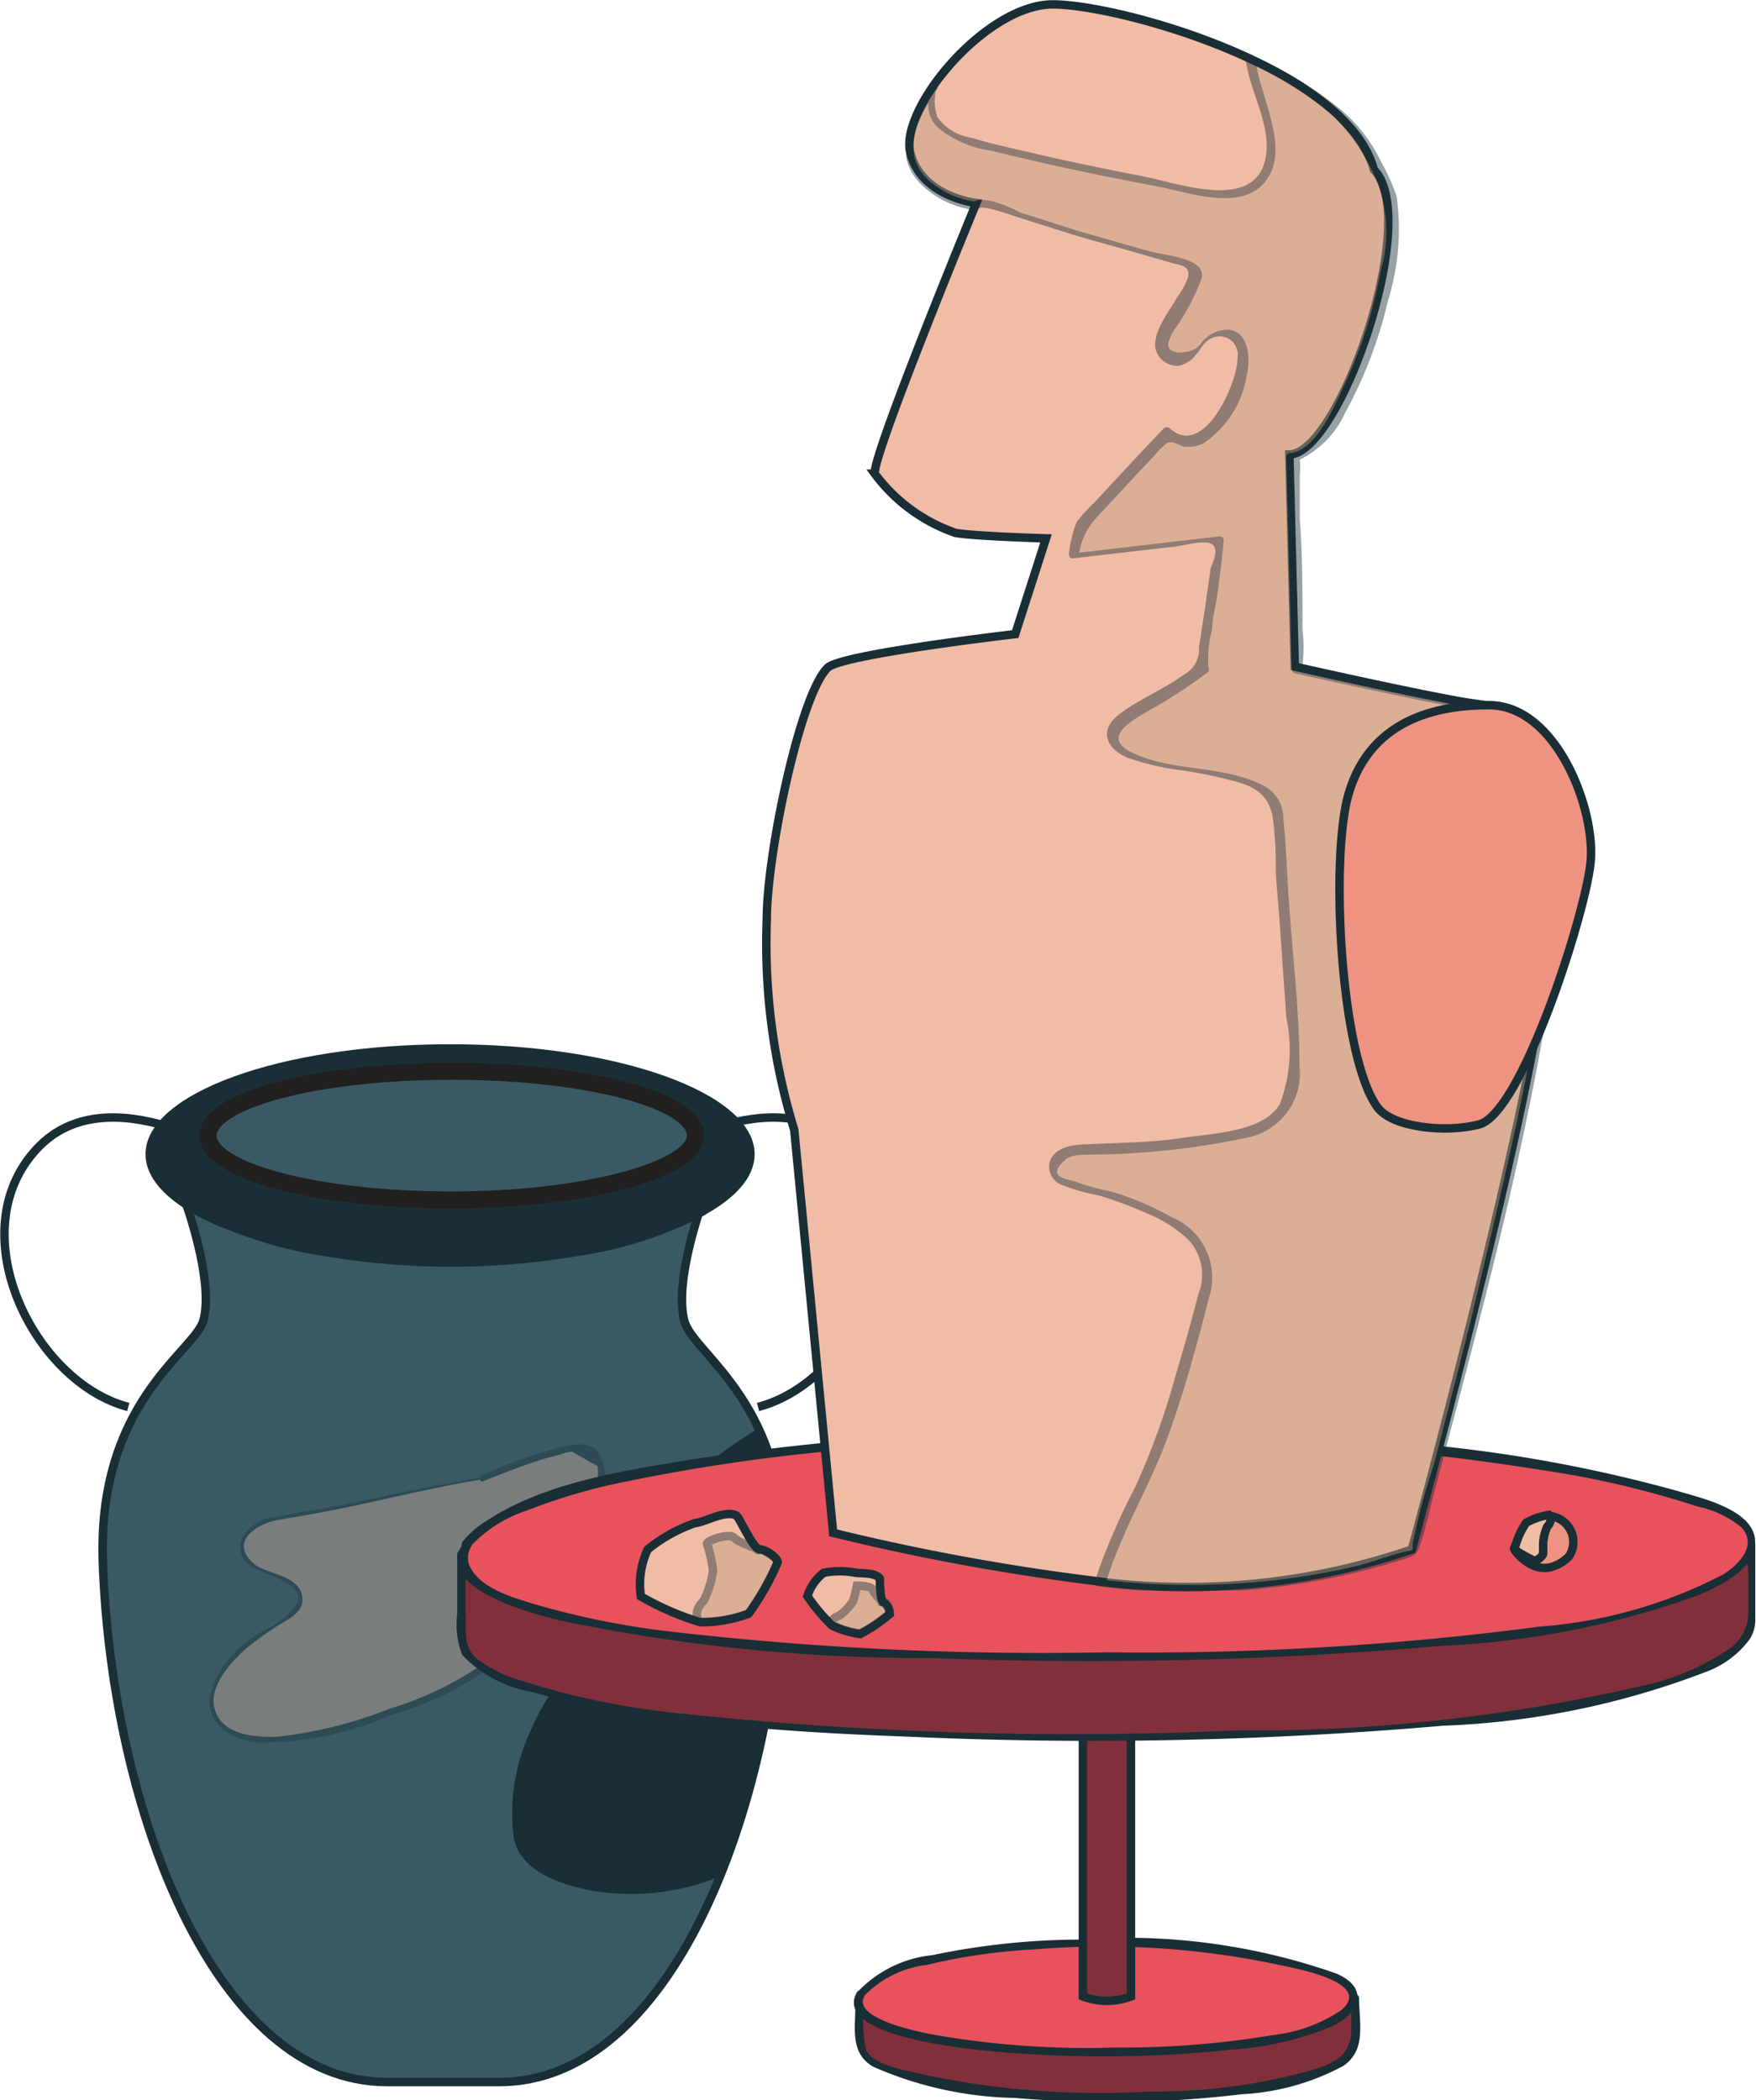 <svg xmlns="http://www.w3.org/2000/svg" xmlns:xlink="http://www.w3.org/1999/xlink" viewBox="0 0 51.89 62.07"><defs><style>.cls-1,.cls-2,.cls-9{fill:none;}.cls-2{stroke:#1a2e36;stroke-width:0.25px;}.cls-2,.cls-9{stroke-miterlimit:10;}.cls-3{fill:#395a65;}.cls-4{clip-path:url(#clip-path);}.cls-5{fill:#1a2e36;}.cls-6{opacity:0.35;}.cls-7{clip-path:url(#clip-path-2);}.cls-8{fill:#f1bca5;}.cls-9{stroke:#221f1f;stroke-width:0.5px;}.cls-10{fill:#81303b;}.cls-11{fill:#e7525c;}.cls-12{opacity:0.45;}.cls-13{clip-path:url(#clip-path-3);}.cls-14{fill:#c29f80;}.cls-15{fill:#ee9381;}.cls-16{clip-path:url(#clip-path-4);}.cls-17{clip-path:url(#clip-path-5);}</style><clipPath id="clip-path"><path class="cls-1" d="M5.43,35.51s.87,2.38.52,3.54C5.66,40,2.86,41.48,3,46.2c.27,7.35,3.33,15.31,8.4,15.31h3.31c5.07,0,8.13-8,8.4-15.31.17-4.72-2.62-6.17-2.92-7.15-.34-1.16.53-3.54.53-3.54l-7.67-2.64Zm7.41-2.72.25.08.26-.08Z"/></clipPath><clipPath id="clip-path-2"><rect class="cls-1" x="6.2" y="42.68" width="11.7" height="8.84"/></clipPath><clipPath id="clip-path-3"><rect class="cls-1" x="26.78" y="1.63" width="19.19" height="45.37"/></clipPath><clipPath id="clip-path-4"><rect class="cls-1" x="20.47" y="45.27" width="2.64" height="2.77"/></clipPath><clipPath id="clip-path-5"><rect class="cls-1" x="24.46" y="46.73" width="1.96" height="1.69"/></clipPath></defs><title>Asset 27</title><g id="Layer_2" data-name="Layer 2"><g id="Layer_1-2" data-name="Layer 1"><path class="cls-2" d="M7.19,34.33s-4-2.67-6.11-.37C-1.2,36.42,1,40.85,3.79,41.58"/><path class="cls-2" d="M19,34.33s4-2.67,6.11-.37c2.28,2.46.11,6.89-2.71,7.62"/><path class="cls-3" d="M12.84,32.81l7.92,2.72s-.87,2.38-.53,3.54c.3,1,3.09,2.43,2.92,7.15-.27,7.35-3.33,15.32-8.4,15.32H11.44c-5.07,0-8.13-8-8.4-15.32C2.86,41.5,5.66,40.05,6,39.07c.35-1.16-.52-3.54-.52-3.54l7.92-2.72"/><g class="cls-4"><path class="cls-5" d="M23.47,41.63a15.19,15.19,0,0,0-3.16,2.27,5.05,5.05,0,0,0-1.58,3.46,1,1,0,0,1-.08.52,1,1,0,0,1-.34.29,6.63,6.63,0,0,0-3.08,5.75,1.78,1.78,0,0,0,.15.76,1.71,1.71,0,0,0,.73.65,6,6,0,0,0,4.42.28,6.26,6.26,0,0,0,2.7-1.47A8.43,8.43,0,0,0,24.7,52,32.11,32.11,0,0,0,27,46.49"/><path class="cls-5" d="M23.44,41.59c-1.88,1.1-4,2.39-4.62,4.61a14.58,14.58,0,0,1-.24,1.54c-.19.45-1,.83-1.37,1.19a6.76,6.76,0,0,0-1.6,2.38,5.71,5.71,0,0,0-.43,3c.18.93,1.23,1.32,2.05,1.51a6.88,6.88,0,0,0,6.06-1.64,11.72,11.72,0,0,0,2.21-3.59A25,25,0,0,0,27,46.51a.06.06,0,1,0-.11,0,34.31,34.31,0,0,1-2.73,6.24,6.49,6.49,0,0,1-5.72,3.08c-1.17,0-3-.36-3.16-1.78a6.12,6.12,0,0,1,.59-3,6.61,6.61,0,0,1,1.76-2.3,5.88,5.88,0,0,0,1-.73,1.42,1.42,0,0,0,.15-.82c.13-2.67,2.64-4.25,4.68-5.5.05,0,0-.11,0-.08"/><g class="cls-6"><g class="cls-7"><path class="cls-8" d="M14.25,43.7c-2.31.35-3.56.78-5.86,1.14a2,2,0,0,0-.85.25.77.77,0,0,0-.38.75c.1.42.6.57,1,.7s.86.51.7.91a.87.87,0,0,1-.41.37,4.39,4.39,0,0,0-2.08,2,1.17,1.17,0,0,0,0,.9,1.27,1.27,0,0,0,.92.62,5.21,5.21,0,0,0,2.41-.21,14.34,14.34,0,0,0,5.4-2.42,6.7,6.7,0,0,0,2.71-5.09.92.92,0,0,0-.26-.75,1,1,0,0,0-.81,0,14.06,14.06,0,0,0-2.46.86"/><path class="cls-5" d="M14.24,43.67c-1.34.2-2.66.5-4,.78-.69.14-1.38.23-2.06.37a1.29,1.29,0,0,0-1,.58.66.66,0,0,0,.15.82c.43.39,2.13.57,1.21,1.46-.36.35-.92.55-1.31.88a3.17,3.17,0,0,0-.94,1.26c-.37,1,.41,1.6,1.37,1.68a9.78,9.78,0,0,0,3.94-.83,9.55,9.55,0,0,0,5.66-4.46,6,6,0,0,0,.57-1.85,2,2,0,0,0-.13-1.42c-.34-.44-1-.21-1.41-.09a13.1,13.1,0,0,0-2.09.77c-.09,0,0,.2.07.16.49-.2,1-.4,1.5-.57.25-.08.51-.16.77-.22a1.19,1.19,0,0,1,.36-.09l.76.43a1.79,1.79,0,0,1,0,.4,5.8,5.8,0,0,1-.88,2.92,9.75,9.75,0,0,1-5.25,3.84,12.79,12.79,0,0,1-3.38.84c-.73,0-1.69-.07-1.83-.95-.09-.61.53-1.29.94-1.65a9.27,9.27,0,0,1,1.27-.88c.2-.14.4-.29.41-.55,0-.77-1.05-.75-1.44-1.09-.73-.63.06-1.15.62-1.27.3-.07.6-.1.9-.16q.86-.15,1.68-.33c1.18-.26,2.35-.53,3.53-.73,0,0,0-.06,0,0"/></g></g></g><path class="cls-2" d="M12.84,32.8l7.92,2.72s-.87,2.38-.53,3.54c.3,1,3.09,2.43,2.92,7.15-.27,7.35-3.33,15.32-8.4,15.32H11.44c-5.07,0-8.13-8-8.4-15.32C2.86,41.49,5.66,40,6,39.06c.35-1.16-.52-3.54-.52-3.54l7.92-2.72"/><path class="cls-5" d="M22.3,34.11c0,1.8-4,3.26-9,3.26s-9-1.46-9-3.26,4-3.25,9-3.25,9,1.45,9,3.25"/><path class="cls-5" d="M20.86,35.89a11.57,11.57,0,0,1-3.67,1.21,22.46,22.46,0,0,1-7.73,0,11.36,11.36,0,0,1-3.67-1.23A12.91,12.91,0,0,0,9.47,37a23.61,23.61,0,0,0,3.85.3A23.81,23.81,0,0,0,17.18,37a13.19,13.19,0,0,0,3.68-1.13"/><path class="cls-3" d="M20.55,33.56c0,1-3.23,1.9-7.2,1.9s-7.2-.85-7.2-1.9,3.22-1.9,7.2-1.9,7.2.85,7.2,1.9"/><path class="cls-9" d="M20.55,33.56c0,1-3.23,1.9-7.2,1.9s-7.2-.85-7.2-1.9,3.22-1.9,7.2-1.9S20.55,32.51,20.55,33.56Z"/><path class="cls-10" d="M25.37,59.16,40,59.05s0,1.07,0,1.27c0,.59-1.29,1.49-6.58,1.6-4.67.1-8-.71-8-1.43l0-1.33"/><path class="cls-5" d="M25.37,59.29l11.4-.09,2.55,0a2.08,2.08,0,0,0,.61,0c.17-.07,0,.17,0-.11,0,.29,0,.58,0,.88,0,.74-.46,1-1.14,1.2a17.17,17.17,0,0,1-4.84.64,24.92,24.92,0,0,1-6.84-.54c-.4-.1-1.31-.25-1.52-.69a4.65,4.65,0,0,1-.06-1.4.13.13,0,0,0-.25,0c0,.73-.18,1.5.53,1.9A10.88,10.88,0,0,0,30,62a32.62,32.62,0,0,0,6.7-.11,7.08,7.08,0,0,0,3-.84c.67-.47.47-1.21.46-2a.12.12,0,0,0-.12-.12l-12.8.1H25.37a.13.13,0,0,0,0,.25"/><path class="cls-11" d="M25.41,58.94c1.09-1.81,10.88-2.09,14.31-.36.68.34.76,1.89-6.29,2-5.13.12-8.48-.65-8-1.67h0"/><path class="cls-5" d="M25.52,59a3.07,3.07,0,0,1,1.86-.93,17.16,17.16,0,0,1,3.19-.46,24.78,24.78,0,0,1,7.19.45c.45.1,2.86.51,1.87,1.35a4.52,4.52,0,0,1-2,.73,27,27,0,0,1-4.67.37,26.14,26.14,0,0,1-5.37-.38c-.33-.06-2.42-.46-2.05-1.13.08-.14-.14-.26-.22-.12-.82,1.47,4.37,1.78,4.89,1.81a35.66,35.66,0,0,0,6.2-.12,9.08,9.08,0,0,0,3-.71c.85-.43,1-1.15.07-1.54a18.75,18.75,0,0,0-7.62-1,21.54,21.54,0,0,0-4.31.46,3.54,3.54,0,0,0-2.23,1.11c-.08.13.13.26.22.12"/><path class="cls-10" d="M32,59a2,2,0,0,0,1.42,0V47.56H32Z"/><path class="cls-2" d="M32,59a2,2,0,0,0,1.42,0V47.56H32Z"/><path class="cls-10" d="M13.64,45.93l38.1-.26s0,1.9,0,2.31c-.05,1.22-3.37,3.08-17.13,3.32-11.95.21-20.18-.86-20.92-2.61-.08-.2-.06-2.76,0-2.76"/><path class="cls-5" d="M13.64,46.05,24.17,46l19-.13,6.71,0h1.64a1.13,1.13,0,0,0,.26,0c-.49.13,0-.24-.12,0s0,.39,0,.46c0,.44,0,.88,0,1.32A1.29,1.29,0,0,1,51,48.79a7.08,7.08,0,0,1-2.35,1,51.24,51.24,0,0,1-12.16,1.35,108.89,108.89,0,0,1-16.35-.5,22.66,22.66,0,0,1-4.82-1A3.9,3.9,0,0,1,14.07,49c-.37-.34-.3-.77-.31-1.25s0-1.21,0-1.81c0-.17-.24-.16-.25,0,0,.58,0,1.17,0,1.75a2.51,2.51,0,0,0,.15,1.22A3.71,3.71,0,0,0,15.71,50a26.16,26.16,0,0,0,4.46.84c2.19.27,4.39.4,6.59.48A120.26,120.26,0,0,0,42.64,51a24.1,24.1,0,0,0,7.74-1.58,2.81,2.81,0,0,0,1.34-1,1.1,1.1,0,0,0,.15-.59c0-.72,0-1.45,0-2.17a.12.12,0,0,0-.13-.12l-12.91.08-20.49.14-4.7,0a.13.13,0,0,0,0,.25"/><path class="cls-11" d="M13.76,45.67C16.59,41.94,42,41.13,51,44.7c1.76.7,2,3.92-16.37,4.24-13.34.22-22-1.13-20.87-3.25l0,0"/><path class="cls-5" d="M13.85,45.76a3.91,3.91,0,0,1,1.72-1.12,17,17,0,0,1,3-.87,56,56,0,0,1,8.55-1.07,79.74,79.74,0,0,1,19.4.9,28.1,28.1,0,0,1,3.64.92,3,3,0,0,1,1.29.61c.5.53-.06,1.1-.53,1.4a14,14,0,0,1-5.42,1.54,89.49,89.49,0,0,1-12.78.76,95.54,95.54,0,0,1-12.88-.61,24.07,24.07,0,0,1-4-.8c-.6-.18-1.61-.46-1.93-1.08a.61.61,0,0,1,0-.61c.09-.13-.13-.25-.22-.12-.93,1.32,2.08,2.08,2.77,2.26A52.55,52.55,0,0,0,27.54,49a120.18,120.18,0,0,0,15.06-.36,25.81,25.81,0,0,0,7.54-1.48c.64-.27,1.82-.8,1.72-1.68s-1.6-1.21-2.26-1.41a42.85,42.85,0,0,0-8.79-1.48,92.44,92.44,0,0,0-10.66-.29,73.53,73.53,0,0,0-9.71.83c-2,.33-4.37.68-6.1,1.84a2.71,2.71,0,0,0-.67.59c-.1.13.08.3.18.18"/><path class="cls-8" d="M28.85,6s-3.09,7.49-3,8a5,5,0,0,0,2.39,1.75c.58.1,2.67.16,2.67.16L30,18.74s-5.19.6-5.55,1c-.82.82-1.79,5.55-1.79,7.39a18.77,18.77,0,0,0,.81,6.26L24.62,45.3a66.89,66.89,0,0,0,7.65,1.41,20.5,20.5,0,0,0,9.45-.92s3.72-13.63,4-17.68c.37-4.79-1-6.37-1.76-7.27-.65,0-5.7-1.14-5.7-1.14l-.16-6.27c1.48,0,3.91-7,2.5-8.41-.8-3-7.52-4.89-9.49-4.89S26.58,3.2,26.9,4.51s2,1.51,2,1.51"/><path class="cls-2" d="M28.85,6s-3.09,7.49-3,8a5,5,0,0,0,2.39,1.75c.58.1,2.67.16,2.67.16L30,18.74s-5.19.6-5.55,1c-.82.82-1.79,5.55-1.79,7.39a18.77,18.77,0,0,0,.81,6.26L24.62,45.3a66.89,66.89,0,0,0,7.65,1.41,20.5,20.5,0,0,0,9.45-.92s3.72-13.63,4-17.68c.37-4.79-1-6.37-1.76-7.27-.65,0-5.7-1.14-5.7-1.14l-.16-6.27c1.48,0,3.91-7,2.5-8.41-.8-3-7.52-4.89-9.49-4.89S26.58,3.2,26.9,4.51,28.85,6,28.85,6Z"/><g class="cls-12"><g class="cls-13"><path class="cls-14" d="M27.61,2.5c0,.18-.07.35-.08.52a1,1,0,0,0,.46.83,2.62,2.62,0,0,0,.9.36c2.17.58,4.38,1,6.59,1.42A2.09,2.09,0,0,0,37,5.52a1.71,1.71,0,0,0,.45-1.91A10.5,10.5,0,0,1,37,1.75c1.77.83,3.31,2,3.66,3.27,1.41,1.41-1,8.41-2.51,8.41l.17,6.27s5,1.14,5.7,1.14c.72.9,2.13,2.48,1.76,7.27-.32,4-4,17.68-4,17.68a20.34,20.34,0,0,1-9.32.93,20.65,20.65,0,0,1,1.27-2.95,26.41,26.41,0,0,0,1.51-4.58c.15-.6.57-1.54.34-2.12a2.74,2.74,0,0,0-1.41-1.25A9.9,9.9,0,0,0,31.8,35c-.33-.07-.72-.2-.75-.53s.53-.57,1-.57a25,25,0,0,0,4.48-.46,2.35,2.35,0,0,0,1-.39,2.53,2.53,0,0,0,.59-2.27q-.22-3.34-.46-6.69a1.25,1.25,0,0,0-.12-.54,1.19,1.19,0,0,0-.62-.42c-1.67-.66-3.83-.46-4.15-1.33-.23-.61,1.39-1,2.72-2.13a.49.49,0,0,1,0-.27c.16-1.18.37-2.34.48-3.53q-2.15.27-4.29.51c.06-.25.19-.86.19-.86s1.79-1.95,2.58-2.77a.86.86,0,0,0,1,.14,1.69,1.69,0,0,0,.72-.75,2.7,2.7,0,0,0,.47-2.08c-.25-.59-.9-.26-1.18.09a2.6,2.6,0,0,1-.33.4.46.46,0,0,1-.48.11c-.6-.27-.33-.66-.09-1.13s.51-.91.74-1.38a.32.32,0,0,0,0-.19c0-.12-.16-.17-.27-.2l-3.31-.94c-.26-.08-2.78-1-2.88-.76l0-.05s-1.62-.2-2-1.51a2.89,2.89,0,0,1,.71-2"/><path class="cls-5" d="M27.49,2.5c-.06.51-.16.87.22,1.27a3.19,3.19,0,0,0,1.62.69c1.63.41,3.28.75,4.93,1.06.92.18,2.48.76,3.17-.21s-.2-2.44-.33-3.56l-.18.11a10.1,10.1,0,0,1,2.47,1.56A6.12,6.12,0,0,1,40.6,5.16,4.08,4.08,0,0,1,40.8,8a13.82,13.82,0,0,1-1.08,3.39c-.27.57-.82,1.92-1.59,2a.12.12,0,0,0-.12.12c.05,2.09.11,4.18.16,6.27a.13.13,0,0,0,.09.12q1.53.34,3.06.66c.65.14,1.3.27,2,.38a3.69,3.69,0,0,1,.58.09c.15.05.2.14.33.31,1.85,2.4,1.7,5.71,1.22,8.56-.52,3.08-1.28,6.13-2,9.17-.35,1.39-.71,2.79-1.07,4.18a20.59,20.59,0,0,0-.64,2.39,1.05,1.05,0,0,1,0,.19c.08-.15.07,0-.1,0-.54.11-1.08.34-1.63.47a21.82,21.82,0,0,1-7.47.38l.12.16c.45-1.54,1.33-2.92,1.87-4.44.48-1.32.85-2.7,1.2-4.06a1.93,1.93,0,0,0-1.11-2.37,8.84,8.84,0,0,0-1.79-.76,6.7,6.7,0,0,1-1-.27c-.18-.09-1-.11-.34-.67.19-.17.55-.14.78-.15a22.86,22.86,0,0,0,4.58-.5,1.93,1.93,0,0,0,1.55-2.11c0-1.61-.2-3.24-.31-4.84-.06-.82-.08-1.66-.17-2.48a1.07,1.07,0,0,0-.64-1c-1.19-.59-2.63-.38-3.81-.94-.91-.43-.11-.91.41-1.21a15.48,15.48,0,0,0,1.83-1.19.12.12,0,0,0,0-.12,3.45,3.45,0,0,1,.11-1.14c0-.31.09-.62.14-.93.08-.56.15-1.12.2-1.69a.12.12,0,0,0-.12-.12l-4.29.5.12.16a2,2,0,0,1,.52-1.2c.55-.59,1.09-1.18,1.64-1.76.11-.11.21-.25.33-.35s.1-.12.23-.13.34.13.39.13a1.13,1.13,0,0,0,.57-.09,3,3,0,0,0,1.29-2c.11-.47.09-1.31-.55-1.37a1,1,0,0,0-.67.26c-.09.07-.18.23-.27.29-.27.17-.91.22-.82-.18a1.41,1.41,0,0,1,.19-.39,6.7,6.7,0,0,0,.78-1.47.35.35,0,0,0-.09-.37c-.29-.29-1-.34-1.43-.45l-2-.57c-.6-.18-1.2-.39-1.81-.57C29.78,6.09,29,5.74,28.74,6l.19.15,0,0c.05-.09,0-.17-.11-.19a2.61,2.61,0,0,1-1.28-.55c-1-.8-.44-1.9.15-2.77.09-.14-.12-.26-.21-.13-.61.88-1.14,2-.3,2.9a2.75,2.75,0,0,0,1.64.8L28.75,6l0,0c-.07.12.09.24.2.15s1,.23,1.13.27l1.36.43c.59.19,1.2.35,1.8.52l1.42.41c.28.07.5.09.45.41a2.42,2.42,0,0,1-.32.59c-.21.38-.72,1-.65,1.5a.66.66,0,0,0,.68.53.82.82,0,0,0,.51-.32c.15-.16.24-.39.46-.49a.54.54,0,0,1,.78.57c0,.76-1,3-2,2.09a.14.14,0,0,0-.18,0c-.7.73-1.37,1.46-2.06,2.2a4.52,4.52,0,0,0-.51.56,3.65,3.65,0,0,0-.23.92c0,.07,0,.17.12.16l2.86-.33c.27,0,1.1-.27,1.28-.06s-.07.62-.08.71c-.05.38-.11.76-.16,1.14l-.18,1.17a.85.85,0,0,1-.45.81c-.6.44-1.32.72-1.91,1.17s-.41,1,.24,1.28a7.75,7.75,0,0,0,1.65.38c.37.06.73.12,1.09.21.7.17,1.36.28,1.55,1.11a10.56,10.56,0,0,1,.1,1.49c0,.49.07,1,.1,1.48l.21,3a4.57,4.57,0,0,1-.19,2.57c-.51.84-2,.86-2.9,1s-1.89.14-2.84.19c-.37,0-.93.09-1.06.51a.58.58,0,0,0,.39.7,5.88,5.88,0,0,0,1.07.3,12.49,12.49,0,0,1,1.44.54,4,4,0,0,1,1.19.76,1.52,1.52,0,0,1,.31,1.59c-.22.85-.46,1.69-.71,2.53a21.62,21.62,0,0,1-1.17,3.21,19.42,19.42,0,0,0-1.19,2.77.12.12,0,0,0,.12.15,20.82,20.82,0,0,0,8.94-.78c.3-.1.45-.11.54-.4.19-.56.31-1.14.46-1.71,1.23-4.64,2.5-9.32,3.3-14.07a13.09,13.09,0,0,0-.39-7.29,7,7,0,0,0-.62-1.14c-.14-.19-.35-.6-.56-.71a3.11,3.11,0,0,0-.87-.14l-1.62-.32-3-.64a1.55,1.55,0,0,1-.23-.06c.17.05,0,.18.07,0a4.12,4.12,0,0,0,0-1c0-1.09,0-2.19-.08-3.28,0-.45,0-.9,0-1.34a1.6,1.6,0,0,0,0-.38c0-.2.08-.09-.08,0a2.87,2.87,0,0,0,1.43-1.44,13.15,13.15,0,0,0,1.26-3.31,7.1,7.1,0,0,0,.25-3.07,5.94,5.94,0,0,0-.45-1,4.57,4.57,0,0,0-1.31-1.65A11.41,11.41,0,0,0,37,1.64c-.07,0-.2,0-.19.11.12,1,.81,2,.57,3-.36,1.48-2.55.67-3.56.47-1.18-.23-2.36-.47-3.53-.75-.53-.12-1.07-.24-1.59-.4a1.5,1.5,0,0,1-1-.61,1.41,1.41,0,0,1,0-.93c0-.16-.23-.15-.25,0"/></g></g><path class="cls-15" d="M44,20.84c-1.22,0-3.48.24-4.16,2.66-.53,1.88-.24,7.74.87,9.23.44.59,2,.76,3,.5,1.26-.34,3.12-6.16,3.29-7.72s-.92-4.67-3-4.67"/><path class="cls-2" d="M44,20.84c-1.22,0-3.48.24-4.16,2.66-.53,1.88-.24,7.74.87,9.23.44.59,2,.76,3,.5,1.26-.34,3.12-6.16,3.29-7.72S46,20.84,44,20.84Z"/><path class="cls-8" d="M21.76,44.79c.09.05.5,1,.69,1s.53.25.53.38a7.7,7.7,0,0,1-.86,1.52,4,4,0,0,1-1.43.25,8.34,8.34,0,0,1-1.75-.76,2.4,2.4,0,0,1,.2-1.39,4.6,4.6,0,0,1,1.4-.78c.26,0,.9-.38,1.22-.2"/><path class="cls-2" d="M21.76,44.79c.09.05.5,1,.69,1s.53.25.53.38a7.7,7.7,0,0,1-.86,1.52,4,4,0,0,1-1.43.25,8.34,8.34,0,0,1-1.75-.76,2.4,2.4,0,0,1,.2-1.39,4.6,4.6,0,0,1,1.4-.78C20.8,45,21.44,44.61,21.76,44.79Z"/><g class="cls-12"><g class="cls-16"><path class="cls-14" d="M20.79,47.31a2.76,2.76,0,0,0,.28-.9,3.75,3.75,0,0,0-.18-.79c0-.09.65-.33.81-.17s.58.26.66.33.05,0,.1,0,.52.26.52.38a8.24,8.24,0,0,1-.86,1.52,3.92,3.92,0,0,1-1.43.25c-.27-.27.1-.61.1-.61"/><path class="cls-2" d="M20.79,47.31a2.76,2.76,0,0,0,.28-.9,3.75,3.75,0,0,0-.18-.79c0-.09.65-.33.81-.17s.58.26.66.33.05,0,.1,0,.52.26.52.38a8.24,8.24,0,0,1-.86,1.52,3.92,3.92,0,0,1-1.43.25C20.42,47.65,20.79,47.31,20.79,47.31Z"/></g></g><path class="cls-8" d="M26,46.65c0,.05,0,.66.11.71a.42.42,0,0,1,.18.34,4.7,4.7,0,0,1-.87.59,2.66,2.66,0,0,1-.83-.25,5.35,5.35,0,0,1-.73-.87,1.39,1.39,0,0,1,.48-.69,2.55,2.55,0,0,1,.95,0c.14.07.59,0,.71.22"/><path class="cls-2" d="M26,46.65c0,.05,0,.66.11.71a.42.42,0,0,1,.18.34,4.7,4.7,0,0,1-.87.59,2.66,2.66,0,0,1-.83-.25,5.35,5.35,0,0,1-.73-.87,1.39,1.39,0,0,1,.48-.69,2.55,2.55,0,0,1,.95,0C25.43,46.5,25.88,46.47,26,46.65Z"/><g class="cls-12"><g class="cls-17"><path class="cls-14" d="M24.81,47.74a1.71,1.71,0,0,0,.39-.41,2.88,2.88,0,0,0,.12-.47s.43,0,.47.12.24.3.26.36l.06,0c.1,0,.21.28.18.34a4.7,4.7,0,0,1-.87.59,2.66,2.66,0,0,1-.83-.25c-.07-.22.22-.3.22-.3"/><path class="cls-2" d="M24.81,47.74a1.71,1.71,0,0,0,.39-.41,2.88,2.88,0,0,0,.12-.47s.43,0,.47.12.24.3.26.36l.06,0c.1,0,.21.28.18.34a4.7,4.7,0,0,1-.87.59,2.66,2.66,0,0,1-.83-.25C24.52,47.82,24.81,47.74,24.81,47.74Z"/></g></g><path class="cls-15" d="M44.74,45.76a3.28,3.28,0,0,1,.38-.65,1.94,1.94,0,0,1,.65-.31A.77.77,0,0,1,46.36,46a1.21,1.21,0,0,1-.46.29c-.62.19-1.16-.5-1.16-.57"/><path class="cls-2" d="M44.74,45.76a3.28,3.28,0,0,1,.38-.65,1.94,1.94,0,0,1,.65-.31A.77.77,0,0,1,46.36,46a1.21,1.21,0,0,1-.46.29C45.28,46.52,44.74,45.83,44.74,45.76Z"/><path class="cls-8" d="M45.72,45.12a1.44,1.44,0,0,0-.12.48c0,.17,0,.28,0,.32s-.18.24-.29.19-.55-.28-.55-.34A2.24,2.24,0,0,1,45.1,45a2.05,2.05,0,0,1,.67-.23c.14.13-.05.32-.05.32"/><path class="cls-2" d="M45.72,45.12a1.44,1.44,0,0,0-.12.48c0,.17,0,.28,0,.32s-.18.24-.29.19-.55-.28-.55-.34A2.24,2.24,0,0,1,45.1,45a2.05,2.05,0,0,1,.67-.23C45.91,44.93,45.72,45.12,45.72,45.12Z"/></g></g></svg>